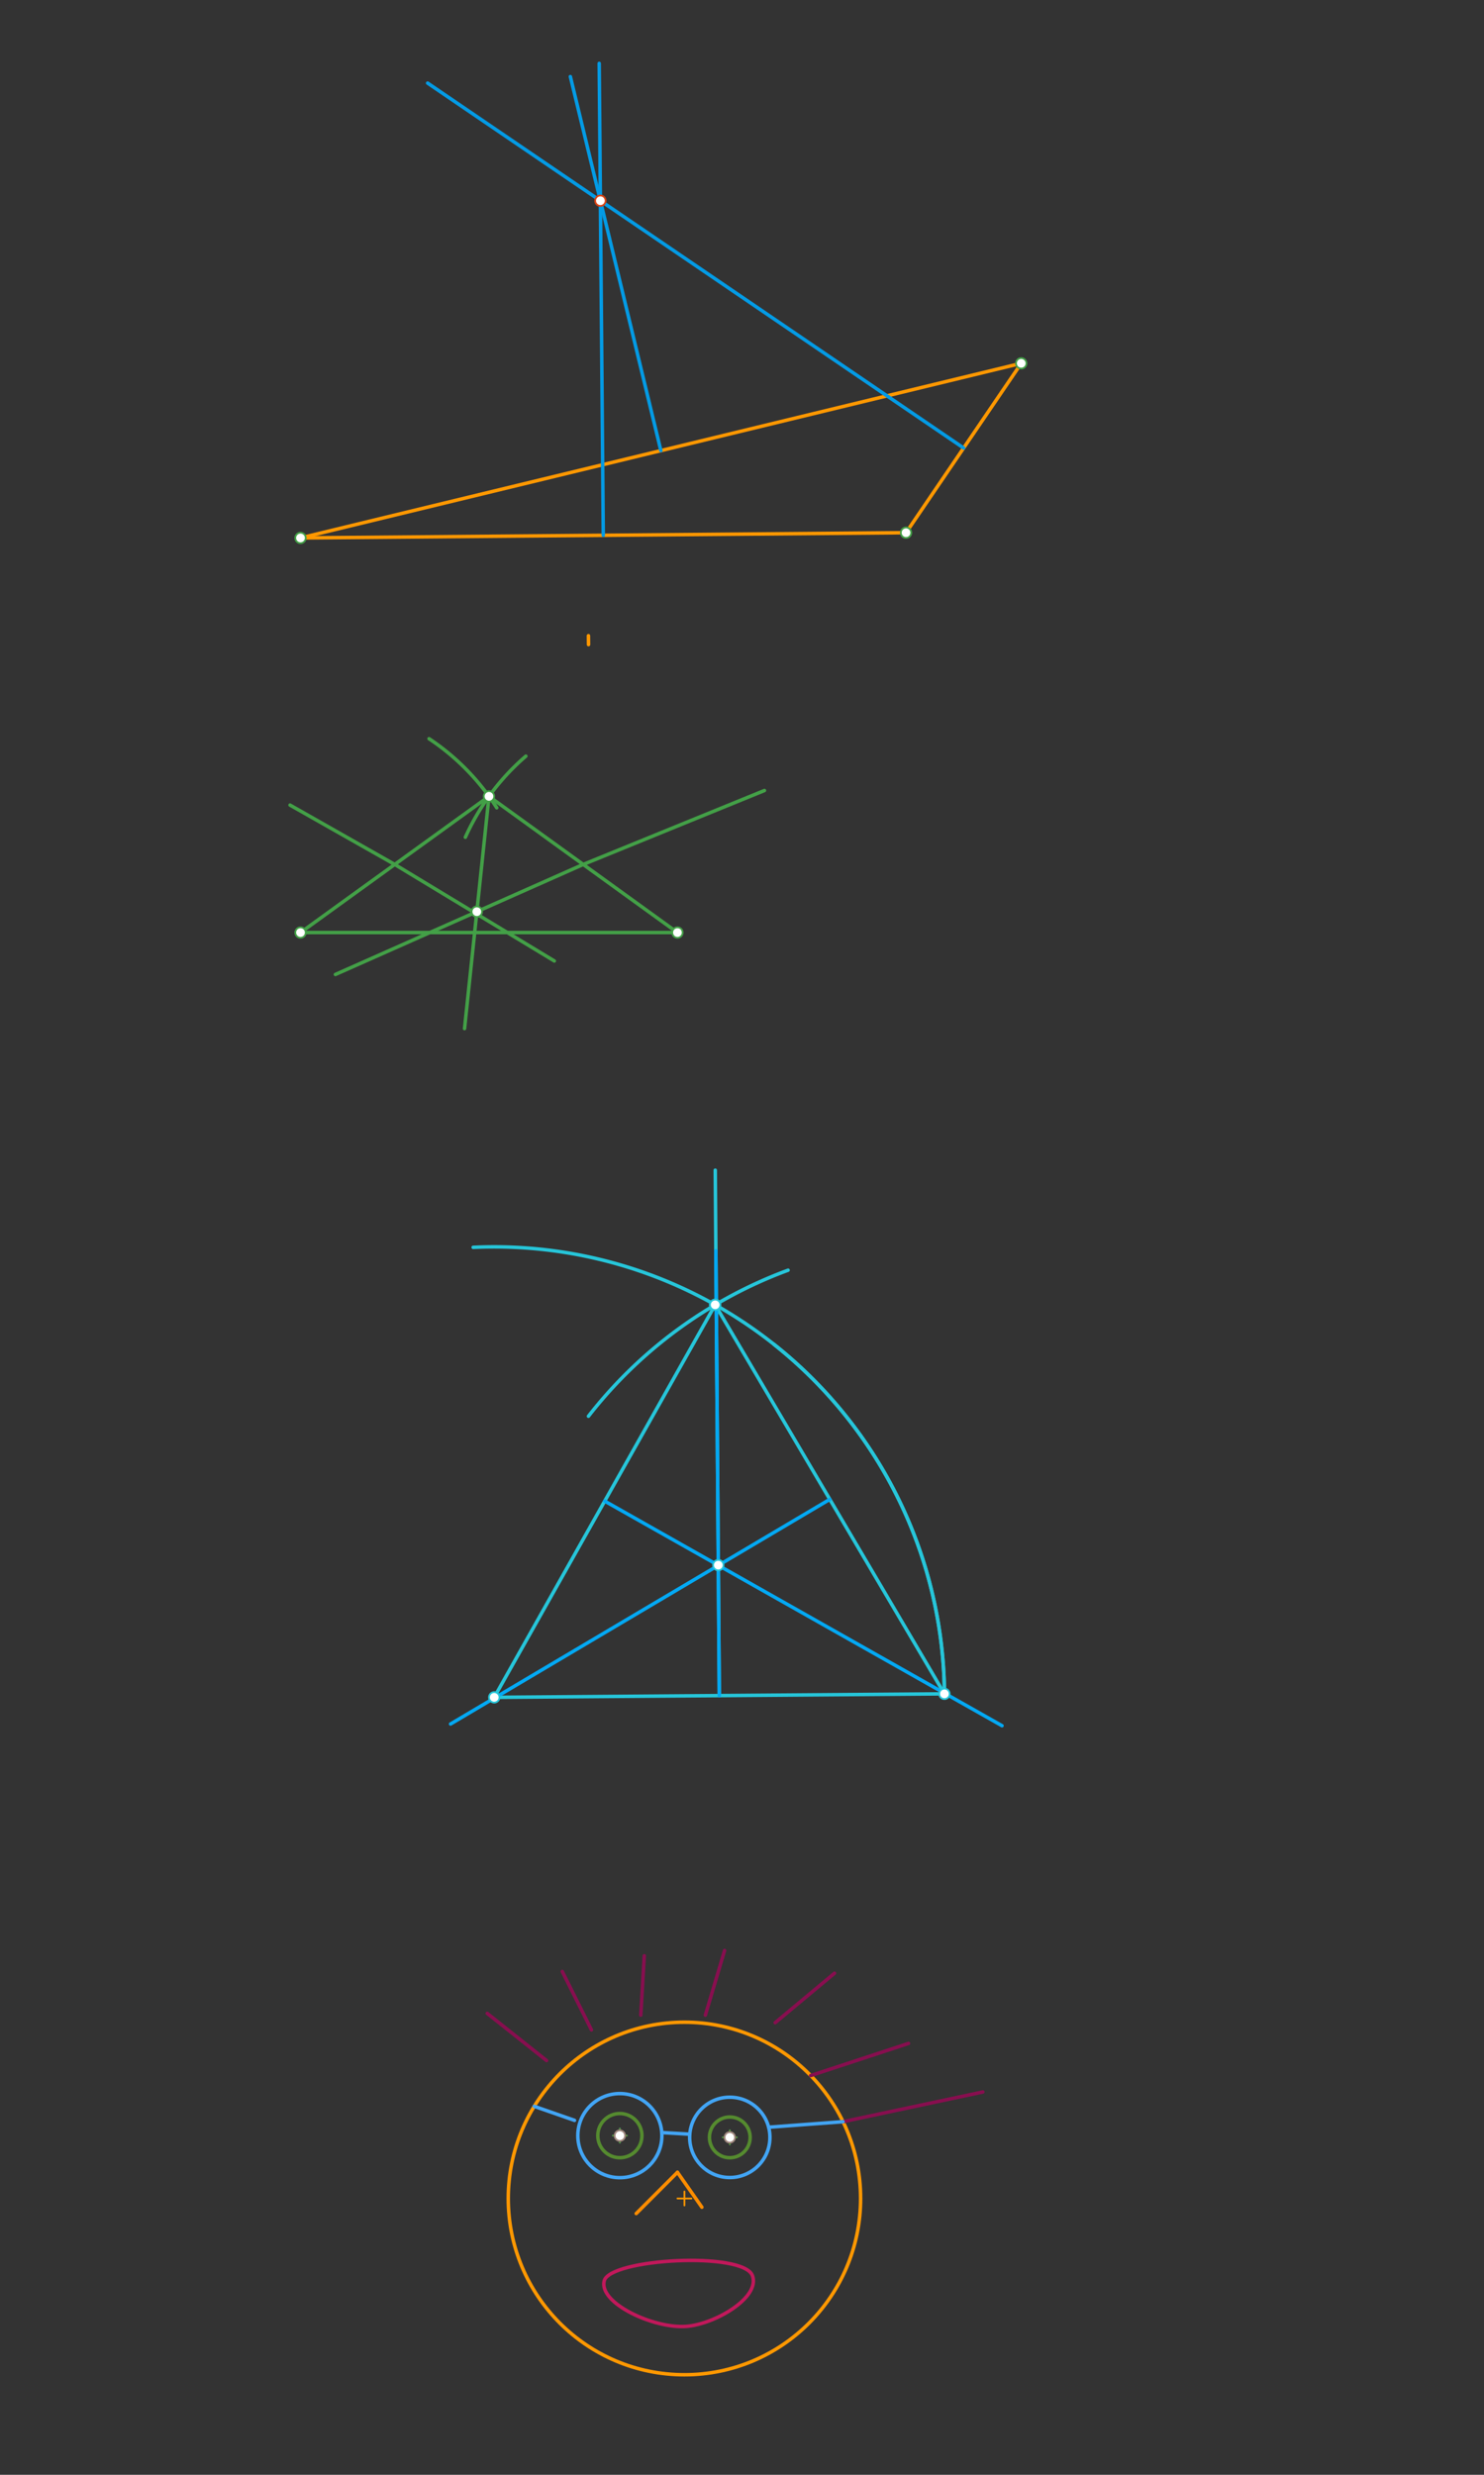 <svg xmlns="http://www.w3.org/2000/svg" class="svg--1it" height="100%" preserveAspectRatio="xMidYMid meet" viewBox="0 0 850.394 1417.323" width="100%"><rect x="0" y="0" width="850.394" height="1417.323" fill="#333333" stroke="none"/><defs><marker id="marker-arrow" markerHeight="16" markerUnits="userSpaceOnUse" markerWidth="24" orient="auto-start-reverse" refX="24" refY="4" viewBox="0 0 24 8"><path d="M 0 0 L 24 4 L 0 8 z" stroke="inherit"></path></marker></defs><g class="aux-layer--1FB"></g><g class="main-layer--3Vd"><g class="element--2qn"><line stroke="#43A047" stroke-dasharray="none" stroke-linecap="round" stroke-width="2" x1="172.203" x2="388.203" y1="534.078" y2="534.078"></line></g><g class="element--2qn"><path d="M 245.872 423.07 A 133.228 133.228 0 0 1 284.646 462.619" fill="none" stroke="#43A047" stroke-dasharray="none" stroke-linecap="round" stroke-width="2"></path></g><g class="element--2qn"><path d="M 266.673 479.487 A 133.228 133.228 0 0 1 301.344 433.057" fill="none" stroke="#43A047" stroke-dasharray="none" stroke-linecap="round" stroke-width="2"></path></g><g class="element--2qn"><line stroke="#43A047" stroke-dasharray="none" stroke-linecap="round" stroke-width="2" x1="388.203" x2="280.203" y1="534.078" y2="456.067"></line></g><g class="element--2qn"><line stroke="#43A047" stroke-dasharray="none" stroke-linecap="round" stroke-width="2" x1="172.203" x2="280.203" y1="534.078" y2="456.067"></line></g><g class="element--2qn"><line stroke="#43A047" stroke-dasharray="none" stroke-linecap="round" stroke-width="2" x1="226.203" x2="317.646" y1="495.072" y2="550.346"></line></g><g class="element--2qn"><line stroke="#43A047" stroke-dasharray="none" stroke-linecap="round" stroke-width="2" x1="226.203" x2="166.203" y1="495.072" y2="461.078"></line></g><g class="element--2qn"><line stroke="#43A047" stroke-dasharray="none" stroke-linecap="round" stroke-width="2" x1="334.203" x2="438.061" y1="495.072" y2="452.729"></line></g><g class="element--2qn"><line stroke="#43A047" stroke-dasharray="none" stroke-linecap="round" stroke-width="2" x1="334.203" x2="192.203" y1="495.072" y2="558.078"></line></g><g class="element--2qn"><line stroke="#43A047" stroke-dasharray="none" stroke-linecap="round" stroke-width="2" x1="280.203" x2="266.203" y1="456.067" y2="589.078"></line></g><g class="element--2qn"><line stroke="#FF9800" stroke-dasharray="none" stroke-linecap="round" stroke-width="2" x1="172.203" x2="519.203" y1="308.078" y2="305.078"></line></g><g class="element--2qn"><line stroke="#FF9800" stroke-dasharray="none" stroke-linecap="round" stroke-width="2" x1="172.203" x2="585.203" y1="308.078" y2="208.078"></line></g><g class="element--2qn"><line stroke="#FF9800" stroke-dasharray="none" stroke-linecap="round" stroke-width="2" x1="519.203" x2="585.203" y1="305.078" y2="208.078"></line></g><g class="element--2qn"><line stroke="#FF9800" stroke-dasharray="none" stroke-linecap="round" stroke-width="2" x1="337.203" x2="337.247" y1="364.078" y2="369.164"></line></g><g class="element--2qn"><line stroke="#039BE5" stroke-dasharray="none" stroke-linecap="round" stroke-width="2" x1="552.203" x2="245.052" y1="256.578" y2="47.589"></line></g><g class="element--2qn"><line stroke="#039BE5" stroke-dasharray="none" stroke-linecap="round" stroke-width="2" x1="378.703" x2="326.835" y1="258.078" y2="43.864"></line></g><g class="element--2qn"><line stroke="#039BE5" stroke-dasharray="none" stroke-linecap="round" stroke-width="2" x1="345.703" x2="343.367" y1="306.578" y2="36.31"></line></g><g class="element--2qn"><line stroke="#26C6DA" stroke-dasharray="none" stroke-linecap="round" stroke-width="2" x1="283.203" x2="541.203" y1="972.078" y2="970.078"></line></g><g class="element--2qn"><path d="M 541.203 970.078 A 258.008 258.008 0 0 0 271.146 714.352" fill="none" stroke="#26C6DA" stroke-dasharray="none" stroke-linecap="round" stroke-width="2"></path></g><g class="element--2qn"><path d="M 541.203 970.078 A 258.008 258.008 0 0 0 443.489 769.899" fill="none" stroke="#26C6DA" stroke-dasharray="none" stroke-linecap="round" stroke-width="2"></path></g><g class="element--2qn"><path d="M 337.203 811.078 A 258.645 258.645 0 0 1 451.602 727.45" fill="none" stroke="#26C6DA" stroke-dasharray="none" stroke-linecap="round" stroke-width="2"></path></g><g class="element--2qn"><line stroke="#26C6DA" stroke-dasharray="none" stroke-linecap="round" stroke-width="2" x1="283.203" x2="409.831" y1="972.078" y2="747.282"></line></g><g class="element--2qn"><line stroke="#26C6DA" stroke-dasharray="none" stroke-linecap="round" stroke-width="2" x1="541.203" x2="409.831" y1="970.078" y2="747.282"></line></g><g class="element--2qn"><line stroke="#26C6DA" stroke-dasharray="none" stroke-linecap="round" stroke-width="2" x1="412.203" x2="409.87" y1="971.078" y2="670.166"></line></g><g class="element--2qn"><g class="center--1s5"><line x1="388.203" y1="1259.078" x2="396.203" y2="1259.078" stroke="#FF9800" stroke-width="1" stroke-linecap="round"></line><line x1="392.203" y1="1255.078" x2="392.203" y2="1263.078" stroke="#FF9800" stroke-width="1" stroke-linecap="round"></line><circle class="hit--230" cx="392.203" cy="1259.078" r="4" stroke="none" fill="transparent"></circle></g><circle cx="392.203" cy="1259.078" fill="none" r="100.955" stroke="#FF9800" stroke-dasharray="none" stroke-width="2"></circle></g><g class="element--2qn"><g class="center--1s5"><line x1="351.203" y1="1223.078" x2="359.203" y2="1223.078" stroke="#42A5F5" stroke-width="1" stroke-linecap="round"></line><line x1="355.203" y1="1219.078" x2="355.203" y2="1227.078" stroke="#42A5F5" stroke-width="1" stroke-linecap="round"></line><circle class="hit--230" cx="355.203" cy="1223.078" r="4" stroke="none" fill="transparent"></circle></g><circle cx="355.203" cy="1223.078" fill="none" r="24.083" stroke="#42A5F5" stroke-dasharray="none" stroke-width="2"></circle></g><g class="element--2qn"><g class="center--1s5"><line x1="414.203" y1="1224.078" x2="422.203" y2="1224.078" stroke="#42A5F5" stroke-width="1" stroke-linecap="round"></line><line x1="418.203" y1="1220.078" x2="418.203" y2="1228.078" stroke="#42A5F5" stroke-width="1" stroke-linecap="round"></line><circle class="hit--230" cx="418.203" cy="1224.078" r="4" stroke="none" fill="transparent"></circle></g><circle cx="418.203" cy="1224.078" fill="none" r="23" stroke="#42A5F5" stroke-dasharray="none" stroke-width="2"></circle></g><g class="element--2qn"><line stroke="#FB8C00" stroke-dasharray="none" stroke-linecap="round" stroke-width="2" x1="364.576" x2="388.203" y1="1267.705" y2="1244.078"></line></g><g class="element--2qn"><line stroke="#FB8C00" stroke-dasharray="none" stroke-linecap="round" stroke-width="2" x1="388.203" x2="402.203" y1="1244.078" y2="1264.078"></line></g><g class="element--2qn"><g class="center--1s5"><line x1="351.203" y1="1223.078" x2="359.203" y2="1223.078" stroke="#558B2F" stroke-width="1" stroke-linecap="round"></line><line x1="355.203" y1="1219.078" x2="355.203" y2="1227.078" stroke="#558B2F" stroke-width="1" stroke-linecap="round"></line><circle class="hit--230" cx="355.203" cy="1223.078" r="4" stroke="none" fill="transparent"></circle></g><circle cx="355.203" cy="1223.078" fill="none" r="12.649" stroke="#558B2F" stroke-dasharray="none" stroke-width="2"></circle></g><g class="element--2qn"><g class="center--1s5"><line x1="414.203" y1="1224.078" x2="422.203" y2="1224.078" stroke="#558B2F" stroke-width="1" stroke-linecap="round"></line><line x1="418.203" y1="1220.078" x2="418.203" y2="1228.078" stroke="#558B2F" stroke-width="1" stroke-linecap="round"></line><circle class="hit--230" cx="418.203" cy="1224.078" r="4" stroke="none" fill="transparent"></circle></g><circle cx="418.203" cy="1224.078" fill="none" r="11.662" stroke="#558B2F" stroke-dasharray="none" stroke-width="2"></circle></g><g class="element--2qn"><line stroke="#880E4F" stroke-dasharray="none" stroke-linecap="round" stroke-width="2" x1="313.203" x2="279.203" y1="1180.078" y2="1153.078"></line></g><g class="element--2qn"><line stroke="#880E4F" stroke-dasharray="none" stroke-linecap="round" stroke-width="2" x1="338.923" x2="322.203" y1="1162.517" y2="1129.078"></line></g><g class="element--2qn"><line stroke="#880E4F" stroke-dasharray="none" stroke-linecap="round" stroke-width="2" x1="367.203" x2="369.203" y1="1154.078" y2="1120.078"></line></g><g class="element--2qn"><line stroke="#880E4F" stroke-dasharray="none" stroke-linecap="round" stroke-width="2" x1="404.203" x2="415.203" y1="1154.078" y2="1117.078"></line></g><g class="element--2qn"><line stroke="#880E4F" stroke-dasharray="none" stroke-linecap="round" stroke-width="2" x1="444.224" x2="478.203" y1="1158.394" y2="1130.078"></line></g><g class="element--2qn"><line stroke="#880E4F" stroke-dasharray="none" stroke-linecap="round" stroke-width="2" x1="464.561" x2="520.61" y1="1188.676" y2="1170.273"></line></g><g class="element--2qn"><line stroke="#880E4F" stroke-dasharray="none" stroke-linecap="round" stroke-width="2" x1="483.079" x2="563.203" y1="1215.106" y2="1198.078"></line></g><g class="element--2qn"><path d="M 346.203 1306.328 C 343.133 1319.15, 374.736 1333.684, 393.203 1332.328 C 409.638 1331.121, 435.703 1315.905, 431.203 1303.328 C 426.147 1289.196, 349.273 1293.506, 346.203 1306.328" fill="none" stroke="#C2185B" stroke-linecap="round" stroke-width="2"></path></g><g class="element--2qn"><line stroke="#42A5F5" stroke-dasharray="none" stroke-linecap="round" stroke-width="2" x1="306.146" x2="329.203" y1="1206.293" y2="1214.328"></line></g><g class="element--2qn"><line stroke="#42A5F5" stroke-dasharray="none" stroke-linecap="round" stroke-width="2" x1="379.223" x2="395.276" y1="1221.327" y2="1222.254"></line></g><g class="element--2qn"><line stroke="#42A5F5" stroke-dasharray="none" stroke-linecap="round" stroke-width="2" x1="440.456" x2="483.079" y1="1218.262" y2="1215.106"></line></g><g class="element--2qn"><line stroke="#03A9F4" stroke-dasharray="none" stroke-linecap="round" stroke-width="2" x1="346.517" x2="574.203" y1="859.68" y2="988.328"></line></g><g class="element--2qn"><line stroke="#03A9F4" stroke-dasharray="none" stroke-linecap="round" stroke-width="2" x1="475.517" x2="258.203" y1="858.68" y2="987.328"></line></g><g class="element--2qn"><line stroke="#03A9F4" stroke-dasharray="none" stroke-linecap="round" stroke-width="2" x1="412.203" x2="410.228" y1="971.078" y2="716.336"></line></g><g class="element--2qn"><circle cx="280.203" cy="456.067" r="3" stroke="#43A047" stroke-width="1" fill="#ffffff"></circle>}</g><g class="element--2qn"><circle cx="273.251" cy="522.117" r="3" stroke="#43A047" stroke-width="1" fill="#ffffff"></circle>}</g><g class="element--2qn"><circle cx="344.046" cy="114.946" r="3" stroke="#D84315" stroke-width="1" fill="#ffffff"></circle>}</g><g class="element--2qn"><circle cx="172.203" cy="534.078" r="3" stroke="#43A047" stroke-width="1" fill="#ffffff"></circle>}</g><g class="element--2qn"><circle cx="388.203" cy="534.078" r="3" stroke="#43A047" stroke-width="1" fill="#ffffff"></circle>}</g><g class="element--2qn"><circle cx="172.203" cy="308.078" r="3" stroke="#43A047" stroke-width="1" fill="#ffffff"></circle>}</g><g class="element--2qn"><circle cx="519.203" cy="305.078" r="3" stroke="#43A047" stroke-width="1" fill="#ffffff"></circle>}</g><g class="element--2qn"><circle cx="585.203" cy="208.078" r="3" stroke="#43A047" stroke-width="1" fill="#ffffff"></circle>}</g><g class="element--2qn"><circle cx="409.831" cy="747.282" r="3" stroke="#26C6DA" stroke-width="1" fill="#ffffff"></circle>}</g><g class="element--2qn"><circle cx="283.203" cy="972.078" r="3" stroke="#26C6DA" stroke-width="1" fill="#ffffff"></circle>}</g><g class="element--2qn"><circle cx="409.831" cy="747.282" r="3" stroke="#26C6DA" stroke-width="1" fill="#ffffff"></circle>}</g><g class="element--2qn"><circle cx="541.203" cy="970.078" r="3" stroke="#26C6DA" stroke-width="1" fill="#ffffff"></circle>}</g><g class="element--2qn"><circle cx="411.624" cy="896.355" r="3" stroke="#26C6DA" stroke-width="1" fill="#ffffff"></circle>}</g><g class="element--2qn"><circle cx="355.203" cy="1223.078" r="3" stroke="#A1887F" stroke-width="1" fill="#ffffff"></circle>}</g><g class="element--2qn"><circle cx="418.203" cy="1224.078" r="3" stroke="#A1887F" stroke-width="1" fill="#ffffff"></circle>}</g></g><g class="snaps-layer--2PT"></g><g class="temp-layer--rAP"></g></svg>
